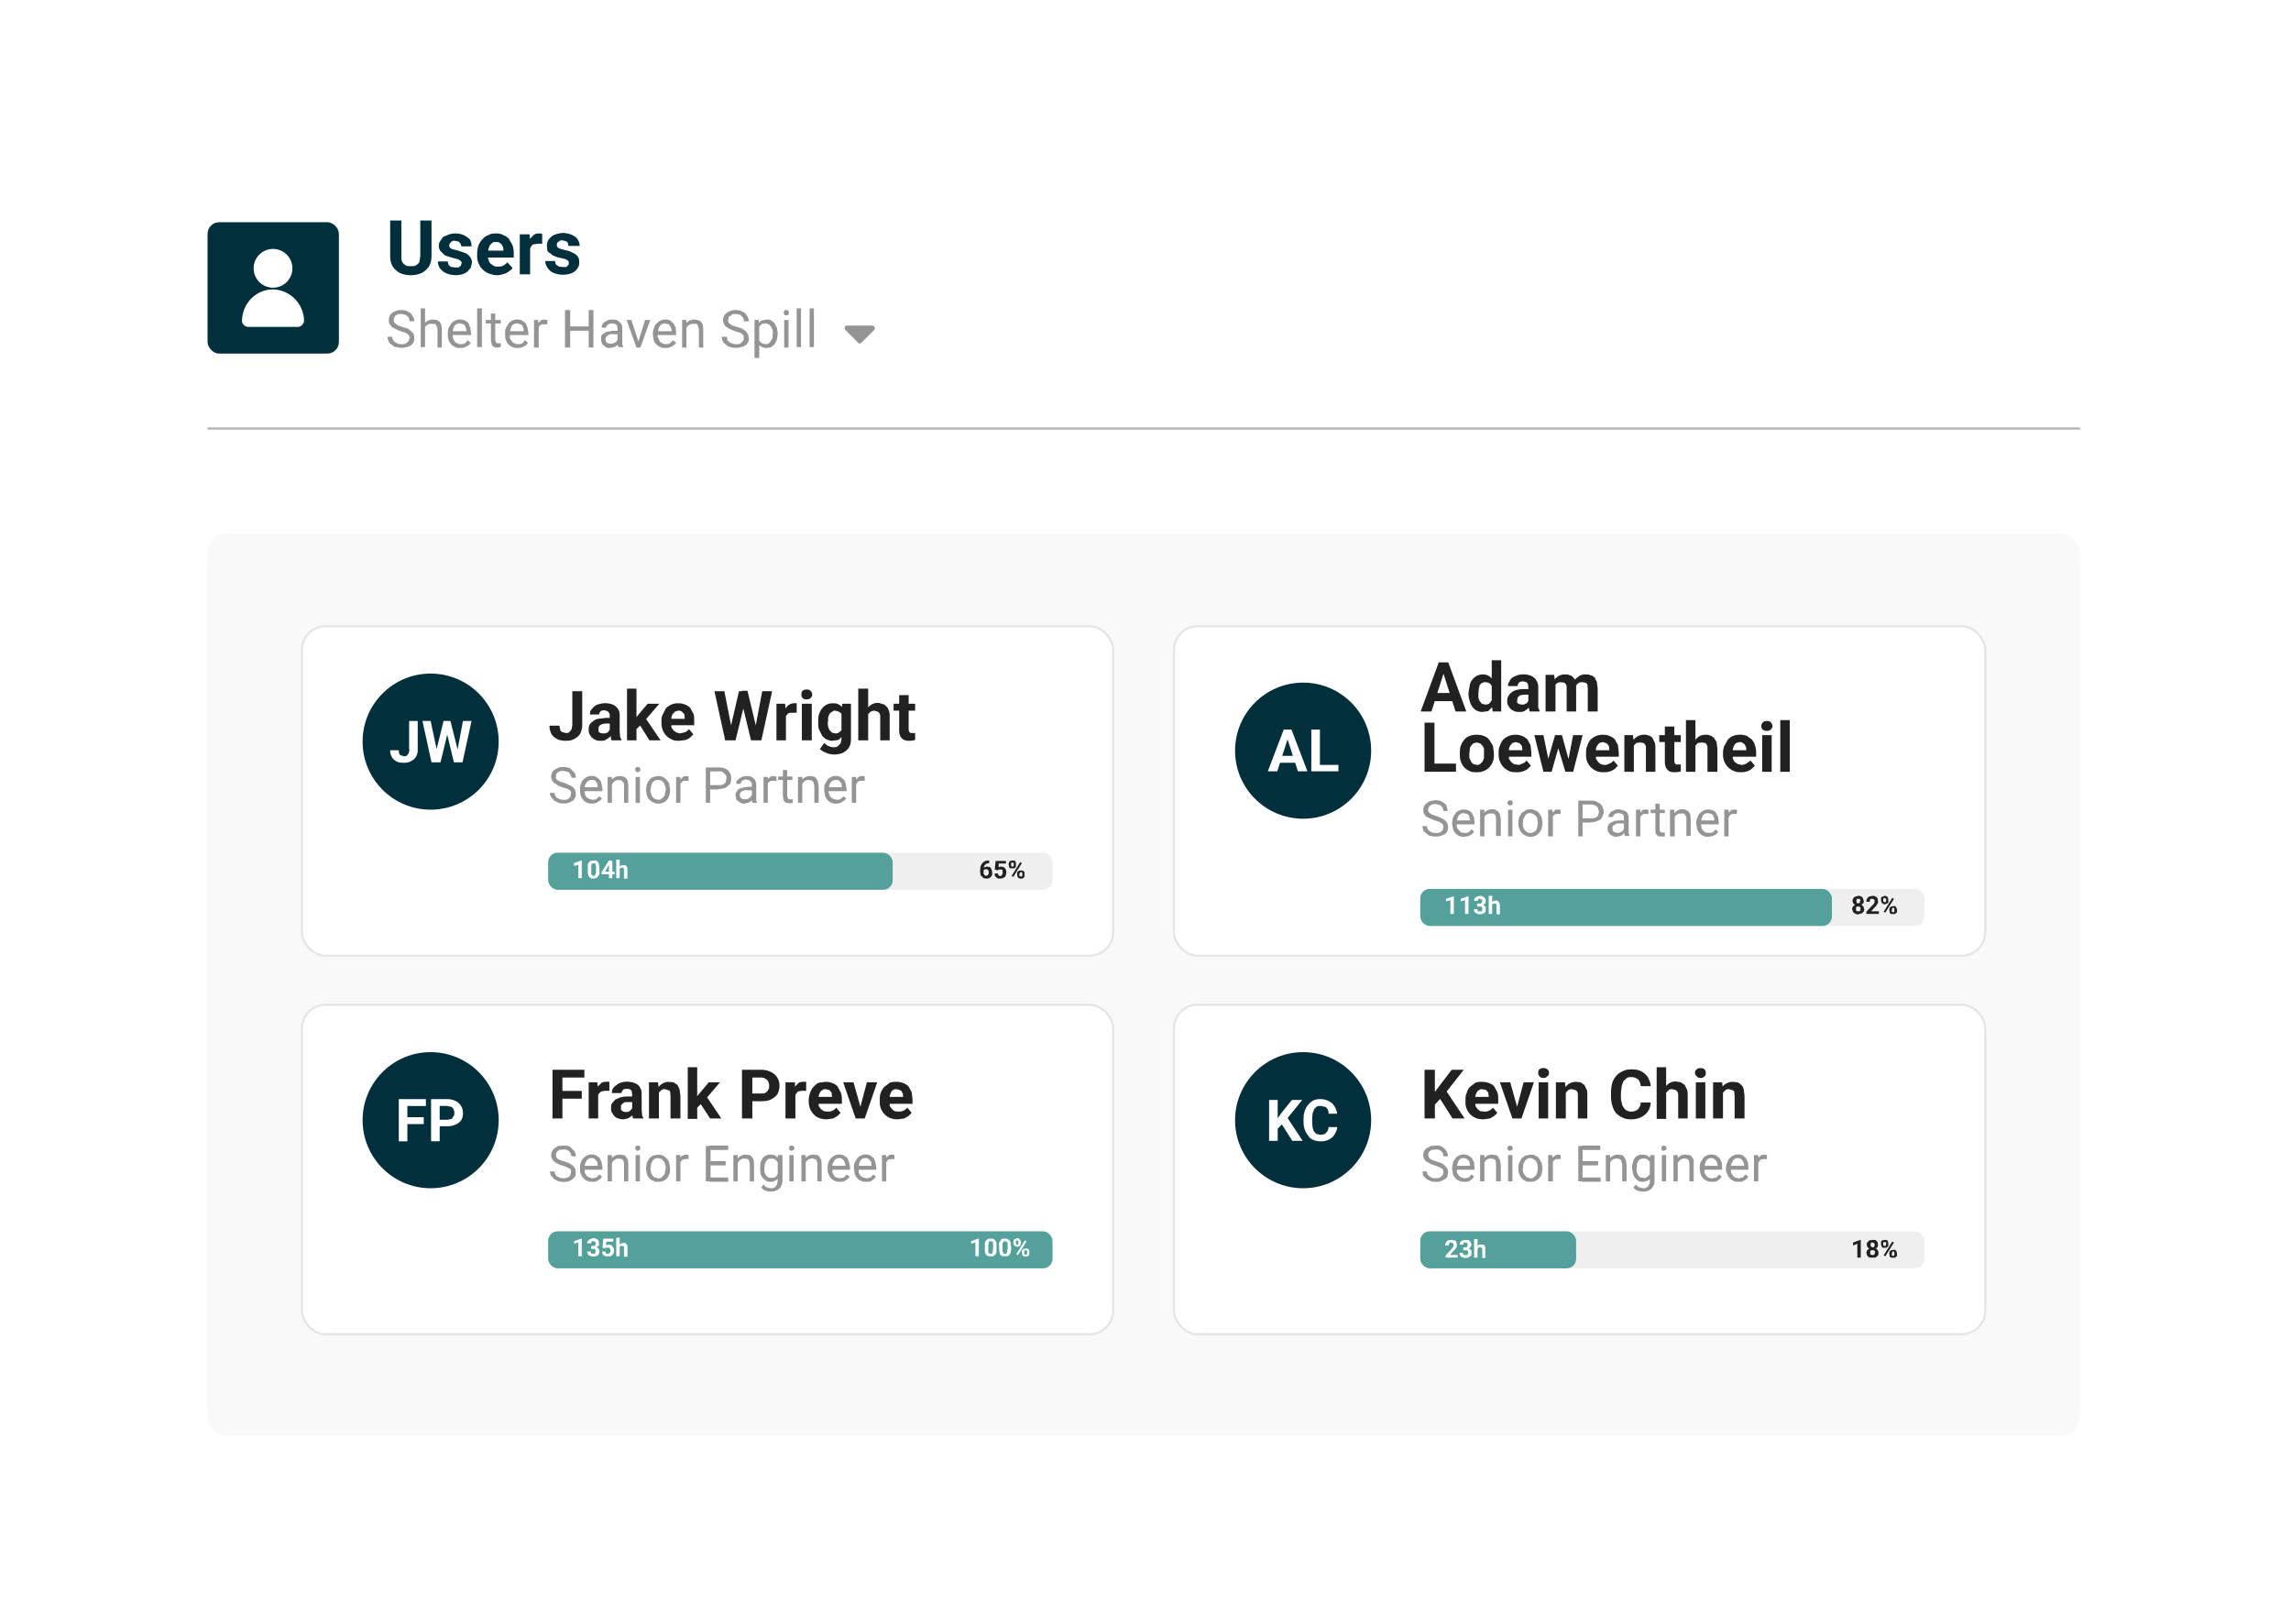 <svg fill="none" xmlns="http://www.w3.org/2000/svg" viewBox="0 0 532 377"><g filter="url(#a)"><rect x="24" y="24" width="483.2" height="328.9" rx="8.8" fill="#fff"/></g><rect x="24" y="24" width="483.2" height="328.9" rx="8.8" fill="#fff"/><g filter="url(#b)"><rect x="48.2" y="123.9" width="434.8" height="207.3" rx="4.4" fill="#F9F9F9"/></g><rect x="48.2" y="123.9" width="434.8" height="207.3" rx="4.4" fill="#F9F9F9"/><rect x="272.6" y="145.4" width="188.4" height="76.5" rx="5.5" fill="#fff" stroke="#E5E5E5" stroke-width=".5"/><rect x="329.8" y="206.4" width="117.1" height="8.6" rx="2.2" fill="#EFEFEF"/><rect x="329.8" y="206.4" width="95.6" height="8.6" rx="2.2" fill="#54A09B"/><path d="M337.6 208v4.2h-.8V209l-1 .3v-.6l1.8-.6Zm3.4 0v4.2h-.8V209l-1 .3v-.6l1.7-.6Zm2.1 1.8h.8l.2-.3.1-.3v-.3l-.2-.1-.4-.1h-.2l-.2.2-.1.3h-.8l.1-.6.5-.4.7-.2c.3 0 .5 0 .7.2.3 0 .4.2.5.4.2.1.2.4.2.6v.4l-.3.3-.4.3H343v-.4Zm0 .6v-.4h1.2l.4.3.3.3v1l-.3.4-.5.2a2 2 0 0 1-1.1 0l-.4-.2-.4-.4v-.5h.7l.1.3.2.2h.7l.2-.2v-.7l-.3-.2a1 1 0 0 0-.3 0h-.5Zm3.4-2.5v4.3h-.8V208h.8Zm-.1 2.7h-.3l.1-.6c0-.2.1-.3.3-.5l.3-.3.5-.1h.4l.3.3.2.3.1.6v2h-.8V210l-.2-.2h-.6l-.2.2-.1.3v.3Z" fill="#fff"/><path d="M432.9 211c0 .4 0 .6-.2.7-.1.2-.3.4-.5.4l-.7.2c-.3 0-.5 0-.7-.2-.2 0-.4-.2-.5-.4l-.2-.6a1 1 0 0 1 .4-.8l.4-.3h1.3l.5.5.2.6Zm-.8 0-.1-.3-.2-.2h-.6l-.2.2v.7l.2.2h.6l.2-.2v-.4Zm.7-1.8c0 .2 0 .4-.2.6l-.4.3-.7.2c-.3 0-.5 0-.7-.2-.2 0-.3-.2-.4-.3a1 1 0 0 1-.2-.6c0-.3 0-.5.2-.6 0-.2.2-.3.4-.4l.7-.2c.2 0 .5 0 .7.2.2 0 .3.2.4.4l.2.6Zm-.8 0v-.3l-.2-.2h-.6l-.1.2v.6l.1.2h.6l.1-.2v-.3Zm4.3 2.4v.6h-2.9v-.5l1.4-1.5.3-.3.2-.4v-.5l-.2-.2-.3-.1h-.4l-.2.3v.4h-.8a1.3 1.3 0 0 1 .6-1.2l.8-.2c.3 0 .5 0 .7.2.2 0 .4.2.5.4l.1.6v.4l-.2.4-.3.4-.4.4-.7.8h1.8Zm.5-2.5v-.6c.1-.2.2-.3.4-.3l.4-.2c.2 0 .4 0 .5.2.2 0 .3.1.3.3l.1.4v.6c-.1.2-.2.3-.4.3a1 1 0 0 1-.4.2 1 1 0 0 1-.5-.2.8.8 0 0 1-.3-.3l-.1-.4Zm.5-.2v.4l.2.1.2.1h.2v-.2l.1-.2v-.4l-.2-.1-.2-.1h-.1l-.2.2v.2Zm1.4 2.5v-.2l.1-.4.3-.3.5-.1h.5l.3.4.1.4v.7c-.2 0-.3.2-.4.3a1 1 0 0 1-.5 0 1 1 0 0 1-.5 0 .8.8 0 0 1-.3-.3v-.5Zm.6-.2v.4l.1.2h.4l.1-.2v-.6a.3.3 0 0 0-.3-.2h-.2v.2l-.1.2Zm.5-2.5-2 3.2-.4-.2 2-3.2.4.2Z" fill="#212121"/><circle cx="302.6" cy="174.3" r="15.8" fill="#012F3B"/><path d="m299.2 171-2.6 8.1h-2.2l3.7-9.7h1.3l-.2 1.6Zm2.2 8.1-2.6-8-.2-1.7h1.3l3.7 9.7h-2.2Zm0-3.6v1.6h-5.2v-1.6h5.1Zm9.4 2.1v1.5h-5v-1.5h5Zm-4.3-8.2v9.7h-2v-9.7h2Z" fill="#fff"/><path d="m335.4 155.8-3 9.4h-2.5l4.2-11.4h1.6l-.3 2Zm2.6 9.4-3-9.4-.3-2h1.6l4.2 11.4H338Zm-.1-4.3v1.9h-6v-1.9h6Zm8.5 2.4v-10h2.2v11.9h-2l-.2-1.9Zm-5.4-2.2v-.2l.3-1.8c.1-.5.3-1 .6-1.3a3 3 0 0 1 2.4-1.2 2.6 2.6 0 0 1 2.3 1.2l.6 1.3.4 1.7v.4a9 9 0 0 1-.4 1.6 4 4 0 0 1-.6 1.3l-1 1-1.3.2a3 3 0 0 1-1.4-.3 3 3 0 0 1-1-.9c-.3-.4-.5-.8-.6-1.3a5 5 0 0 1-.3-1.7Zm2.3-.2v1.2l.3.7.5.6.8.2c.4 0 .7-.1 1-.3l.5-.7.2-1v-1.1l-.1-.9-.3-.7-.6-.4-.7-.1c-.3 0-.5 0-.7.2-.3 0-.4.3-.6.5l-.2.8-.1 1Zm11.6 2.4v-3.8l-.1-.7a1 1 0 0 0-.4-.4l-.7-.2-.7.1a1 1 0 0 0-.4.4 1 1 0 0 0-.2.6h-2.2c0-.4 0-.7.3-1 .1-.4.4-.7.7-1l1.1-.5a4.9 4.9 0 0 1 3.2.1c.5.2 1 .6 1.2 1 .3.4.5 1 .5 1.6v4.8l.3.7v.2h-2.3l-.2-.9v-1Zm.3-3.3v1.3H354l-.8.1c-.2 0-.4.2-.5.3-.2.1-.3.3-.3.4l-.1.5v.6l.5.3.6.1c.3 0 .6 0 .8-.2.3 0 .5-.3.6-.5l.2-.5.6 1a3.8 3.8 0 0 1-.9 1.2l-.7.5c-.4.2-.7.2-1.1.2-.6 0-1 0-1.5-.3-.4-.2-.8-.5-1-.9a2 2 0 0 1-.4-1.3c0-.4 0-.8.3-1.2.1-.3.4-.6.7-.8.3-.3.7-.5 1.2-.6a7 7 0 0 1 1.7-.2h1.3Zm6-1.5v6.7h-2.3v-8.5h2l.2 1.8Zm-.4 2.2h-.6c0-.6 0-1.2.2-1.7l.6-1.2a2.9 2.9 0 0 1 2.5-1.2c.4 0 .7 0 1 .2.3 0 .6.2.8.5.3.2.4.5.6.9l.1 1.3v5.7h-2.2v-5.4c0-.4 0-.7-.2-.9a.9.9 0 0 0-.4-.4l-.7-.1-.7.1c-.3.1-.4.3-.6.5l-.3.8v.9Zm5-.3-.8.1.2-1.5.6-1.3 1-.8a3 3 0 0 1 1.5-.3c.4 0 .7 0 1 .2.4 0 .7.3 1 .5l.5 1 .2 1.5v5.4h-2.3v-5.4l-.1-.9a.8.8 0 0 0-.5-.4l-.7-.1a1.5 1.5 0 0 0-1.2.5 2 2 0 0 0-.3.7v.8Zm-27.7 17v1.8h-5.7v-1.9h5.7Zm-5-9.6v11.4h-2.3v-11.4h2.4Zm5.9 7.2v-.1c0-.6 0-1.2.2-1.7s.4-1 .8-1.4c.3-.4.7-.7 1.2-.9.5-.2 1-.3 1.7-.3s1.2.1 1.7.3c.5.2 1 .5 1.3 1l.8 1.3.2 1.7v.1c0 .7 0 1.2-.2 1.7a4 4 0 0 1-.8 1.4 3.8 3.8 0 0 1-3 1.2c-.6 0-1.2 0-1.7-.3a3.5 3.5 0 0 1-2-2.3c-.2-.5-.2-1-.2-1.7Zm2.2-.1v1.1l.4.8c.1.3.3.4.5.6l.8.2c.4 0 .6 0 .8-.2l.6-.6.3-.8v-2c0-.3-.2-.6-.3-.8l-.6-.6-.8-.2-.8.2-.5.6c-.2.2-.3.5-.3.8l-.1 1Zm11 4.4c-.7 0-1.3 0-1.8-.3a3.9 3.9 0 0 1-2.1-2.2c-.2-.5-.3-1-.3-1.6v-.3c0-.6 0-1.2.3-1.7.1-.5.4-1 .7-1.4a4 4 0 0 1 2.9-1.2 4 4 0 0 1 1.6.3c.5.2.9.5 1.2.8l.7 1.3.2 1.7v1H349v-1.5h4.5v-.2l-.1-.8-.5-.6-.9-.3-.8.2-.5.6a3 3 0 0 0-.3.8v2.3l.5.7.6.5 1 .2a2 2 0 0 0 1-.3c.4-.1.7-.4 1-.7l1 1.2-.7.7a3.9 3.9 0 0 1-2.5.8Zm7.1-2.3 1.8-6.3h1.4l-.5 2.5-1.7 6H359l.2-2.2Zm-.9-6.3 1.3 6.3v2.2h-1.3l-2.1-8.5h2.1Zm5.7 6.2 1.2-6.2h2.2l-2.2 8.5H364l.2-2.3Zm-1.4-6.2 1.7 6.2.3 2.3h-1.2l-1.8-6-.4-2.5h1.4Zm9.8 8.6c-.7 0-1.3 0-1.8-.3a3.9 3.9 0 0 1-2.4-3.8v-.3c0-.6 0-1.2.3-1.7.1-.5.4-1 .7-1.4a4 4 0 0 1 2.9-1.2 4 4 0 0 1 1.6.3c.5.2.9.5 1.2.8l.7 1.3.2 1.7v1h-6.7v-1.5h4.5v-.2l-.1-.8-.5-.6-.9-.3-.8.2-.5.6a3 3 0 0 0-.3.8v2.3l.5.7a1.9 1.9 0 0 0 1.5.7 2 2 0 0 0 1.1-.3c.4-.1.7-.4 1-.7l1 1.2-.7.7a3.9 3.9 0 0 1-2.5.8Zm6.9-6.8v6.7h-2.2v-8.5h2l.2 1.8Zm-.3 2.2h-.6c0-.7 0-1.2.2-1.7s.4-1 .7-1.3a3 3 0 0 1 2.4-1.1c.4 0 .7 0 1 .2.4 0 .7.3.9.5l.5 1c.2.4.2 1 .2 1.5v5.4h-2.2v-5.4c0-.4 0-.7-.2-.9a.9.9 0 0 0-.4-.4l-.8-.1-.8.1-.5.5c-.1.2-.3.5-.3.8l-.1.9Zm11.2-4v1.6h-5v-1.6h5Zm-3.7-2h2.2v8l.1.5.3.3h.5a3.8 3.8 0 0 0 .6 0v1.6a4 4 0 0 1-1.3.2c-.5 0-1 0-1.3-.2-.4-.2-.6-.5-.8-.8a3 3 0 0 1-.3-1.4v-8.2Zm7.1-1.5v12h-2.2v-12h2.2Zm-.3 7.5h-.6c0-.6 0-1.2.2-1.7s.4-.9.7-1.2a2.8 2.8 0 0 1 2.3-1.2c.4 0 .8 0 1.1.2.3 0 .6.3.9.5l.6 1 .2 1.5v5.4h-2.3v-5.4c0-.3 0-.6-.2-.9a.9.9 0 0 0-.4-.4l-.8-.1-.8.1-.5.5c-.2.2-.3.5-.3.8l-.1.9Zm11 4.6c-.7 0-1.3 0-1.8-.3a3.9 3.9 0 0 1-2.2-2.2c-.2-.5-.3-1-.3-1.6v-.3c0-.6.1-1.2.3-1.7l.8-1.4c.3-.4.7-.7 1.2-.9a4 4 0 0 1 1.7-.3 4 4 0 0 1 1.6.3l1.1.8c.3.4.6.8.7 1.3.2.5.3 1.1.3 1.7v1H401v-1.5h4.5v-.2c0-.3 0-.6-.2-.8a1 1 0 0 0-.5-.6c-.2-.2-.5-.3-.8-.3l-.8.2c-.2.2-.4.3-.5.6a3 3 0 0 0-.3.8l-.1 1v.3l.1 1 .4.7.7.5.9.2a2 2 0 0 0 1.1-.3l1-.7 1 1.2-.7.7a3.9 3.9 0 0 1-2.6.8Zm7-8.6v8.5h-2.2v-8.5h2.2Zm-2.4-2.1c0-.4.1-.6.4-.9.2-.2.5-.3.9-.3s.7.1.9.3c.2.3.4.5.4.9 0 .3-.2.6-.4.8-.2.2-.5.3-.9.3s-.7-.1-1-.3a1 1 0 0 1-.3-.8Zm6.6-1.4v12h-2.2v-12h2.2Z" fill="#212121"/><path d="m335.2 192-.1-.4a1 1 0 0 0-.3-.4l-.6-.4-1-.3-1-.4-1-.5a1.9 1.9 0 0 1-.7-1.5 2 2 0 0 1 .8-1.6c.3-.2.5-.4.9-.5l1.1-.2c.7 0 1.2.1 1.6.4.4.2.8.5 1 .9l.3 1.2h-1l-.2-.8-.6-.6-1-.2c-.4 0-.8 0-1 .2a1 1 0 0 0-.6.5l-.2.6.1.5.4.4.6.3.9.3 1.2.5.8.5.5.7.2.9-.2.9a2 2 0 0 1-.6.7l-1 .4a4.2 4.2 0 0 1-2.2 0c-.4 0-.7-.2-1-.5l-.8-.7-.2-1.1h1l.2.7.5.5.6.3a3.2 3.2 0 0 0 1.8 0l.6-.5.2-.7Zm4.8 2.3a2.6 2.6 0 0 1-2.6-1.8l-.2-1.2v-.2l.2-1.3.6-1a2.6 2.6 0 0 1 3-.6c.4.1.6.3.8.6l.5 1 .1 1.1v.5h-4.6v-.9h3.6l-.2-.8c0-.3-.2-.5-.5-.7l-.8-.2a1.4 1.4 0 0 0-1.2.6l-.3.7-.1 1v1l.5.7.5.5.8.1c.4 0 .7 0 1-.2l.6-.6.6.5a3 3 0 0 1-.5.6l-.7.4-1 .2Zm4.7-5v4.9h-1V188h1v1.3Zm-.3 1.6h-.4c0-.5 0-.8.2-1.2l.5-1a2.3 2.3 0 0 1 1.8-.8c.3 0 .6 0 .8.2l.6.3.4.7.2 1v4h-1.1v-4l-.1-.7a.9.9 0 0 0-.5-.5h-.6a1.6 1.6 0 0 0-1.3.5 2.3 2.3 0 0 0-.5 1.5Zm6.8-2.9v6.2h-1V188h1Zm-1.2-1.6.2-.4.5-.2c.2 0 .3 0 .4.2l.2.4c0 .2 0 .3-.2.4 0 .2-.2.2-.4.2s-.4 0-.5-.2a.6.6 0 0 1-.2-.4Zm2.6 4.8v-.2c0-.4 0-.8.2-1.2l.5-1 .9-.6c.3-.2.7-.3 1.2-.3.4 0 .8.1 1.1.3.4.1.7.3.9.6l.6 1 .2 1.2v.2l-.2 1.2a3 3 0 0 1-.6 1 2.6 2.6 0 0 1-2 .9c-.5 0-.8-.1-1.2-.3a2.6 2.6 0 0 1-1.4-1.6c-.2-.4-.2-.8-.2-1.2Zm1-.2v.2l.1.8.4.8.5.4c.2.2.5.2.8.2.3 0 .5 0 .7-.2.2 0 .4-.2.6-.4l.3-.8.1-.8v-.2l-.1-.8c0-.3-.2-.5-.3-.7l-.6-.5-.7-.2c-.3 0-.6 0-.8.2-.2 0-.4.3-.5.5l-.4.7v.8Zm7-2v5.2h-1.1V188h1v1Zm1.8-1v1h-1.1a1.3 1.3 0 0 0-.8.9l-.1.6-.3.1v-1l.4-.9.6-.6a1.6 1.6 0 0 1 1.3 0Zm7 3h-2.1v-1h2.2c.4 0 .7 0 1-.2.3 0 .5-.3.6-.5l.2-.8-.2-.8a.9.9 0 0 0-.6-.6 2 2 0 0 0-1-.3h-2v7.4h-1v-8.3h3c.6 0 1.1.1 1.5.4.5.2.8.5 1 .8.2.4.4.9.4 1.3 0 .6-.2 1-.4 1.4-.2.4-.5.6-1 .8-.4.2-1 .3-1.5.3Zm7.7 2.1V190l-.1-.7a1 1 0 0 0-.5-.4l-.7-.1-.7.1-.4.4-.2.4h-1l.1-.6.5-.6.8-.4a3 3 0 0 1 1-.2l1.2.3c.3.1.6.3.8.6.2.3.3.7.3 1.2v3.5l.2.6h-1.1l-.1-.4v-.6Zm.2-2.6v.7h-1.8l-.6.3a1 1 0 0 0-.5.8l.1.5c0 .2.2.3.4.4l.6.2a1.7 1.7 0 0 0 1.5-.7l.2-.6.5.5c0 .2-.1.3-.3.5a2.5 2.5 0 0 1-1.1 1l-1 .2a2 2 0 0 1-1-.3c-.3-.1-.5-.3-.7-.6-.2-.3-.3-.6-.3-1 0-.3 0-.6.2-.8.1-.3.3-.5.6-.6l.8-.4 1.2-.1h1.2Zm3.6-1.5v5.2h-1V188h1v1Zm1.9-1v1h-1.2l-.5.4-.3.5-.1.6-.3.1.1-1c0-.3.2-.6.4-.9l.5-.6a1.6 1.6 0 0 1 1.4 0Zm3.8 0v.8h-3.3v-.8h3.3Zm-2.2-1.4h1v6l.1.5.3.2h.3a1.7 1.7 0 0 0 .5 0v.9a2.6 2.6 0 0 1-.8 0h-.7c-.2-.2-.4-.3-.5-.6-.2-.2-.2-.5-.2-1v-6Zm4.5 2.8v4.8h-1.1V188h1v1.3Zm-.3 1.5h-.4c0-.5 0-.8.2-1.2 0-.4.2-.7.5-1a2.3 2.3 0 0 1 1.8-.8c.3 0 .5 0 .8.2l.6.3.4.7.1 1v4h-1v-4c0-.3 0-.5-.2-.7a.9.9 0 0 0-.4-.5h-.7a1.6 1.6 0 0 0-1.2.5 2.3 2.3 0 0 0-.5 1.5Zm8.1 3.4a2.6 2.6 0 0 1-2.6-1.8l-.2-1.2v-.2c0-.5.1-1 .3-1.3.1-.4.3-.8.6-1a2.6 2.6 0 0 1 3-.6c.3.1.5.3.7.6l.5 1 .1 1.1v.5h-4.5v-.9h3.5c0-.3 0-.6-.2-.8 0-.3-.2-.5-.4-.7l-.9-.2a1.4 1.4 0 0 0-1.2.6l-.3.7-.1 1v.2l.1.8c0 .3.2.5.4.7l.5.5.8.1c.4 0 .7 0 1-.2l.6-.6.6.5a3 3 0 0 1-.5.6l-.7.4-1 .2Zm4.7-5.3v5.2h-1V188h1v1Zm2-1-.1 1h-1.1a1.3 1.3 0 0 0-.8.9l-.2.6-.3.1c0-.3 0-.7.2-1l.3-.9.6-.6a1.6 1.6 0 0 1 1.3 0Z" fill="#949494"/><rect x="70.1" y="145.4" width="188.4" height="76.5" rx="5.5" fill="#fff" stroke="#E5E5E5" stroke-width=".5"/><rect x="127.3" y="198" width="117.1" height="8.6" rx="2.2" fill="#EFEFEF"/><rect x="127.3" y="198" width="80" height="8.6" rx="2.2" fill="#54A09B"/><path d="M135.1 199.8v4.1h-.8v-3.1l-1 .3v-.7l1.7-.6h.1Zm4.1 1.7v1.5l-.4.6-.4.3-.6.1h-.4a1.2 1.2 0 0 1-.7-.6l-.2-.5v-2.2c0-.2.2-.4.3-.5.1-.2.3-.3.5-.3l.5-.1h.5a1.1 1.1 0 0 1 .7.6l.1.5.1.6Zm-.8.8V201l-.1-.3-.1-.2h-.2a.6.6 0 0 0-.4 0l-.2.1-.1.3v2.1l.2.2.1.1a.6.6 0 0 0 .5 0l.1-.2.2-.3v-.5Zm4.3.1v.6h-3v-.5l1.7-2.7h.6l-.7 1.2-.8 1.4h2.2Zm-.5-2.6v4.1h-.8v-4h.8Zm1.7-.2v4.3h-.8v-4.3h.8Zm0 2.7h-.3v-.6l.3-.5.4-.3h.9l.3.2.2.4v2.5h-.8v-2.3l-.2-.2h-.6l-.2.2v.6Z" fill="#fff"/><path d="M229.7 199.8v.6l-.5.1a1.2 1.2 0 0 0-.7.7l-.1.6v1.1l.2.2c0 .1 0 .2.2.2a.6.6 0 0 0 .4 0c.1 0 .2 0 .2-.2l.2-.2v-.6l-.2-.3a.5.5 0 0 0-.4-.2l-.4.1a.6.6 0 0 0-.3.5l-.2-.1a1.2 1.2 0 0 1 .3-.8l.4-.2.4-.1.5.1c.2 0 .3.2.4.3l.2.4.1.6v.5a1.3 1.3 0 0 1-1.4.9l-.6-.1-.4-.4a.5.5 0 0 1-.3-.5 2 2 0 0 1-.1-.6v-.3l.1-1 .4-.7.7-.5.9-.1Zm2 2.3-.7-.2.2-2h2.4v.6h-1.7v.9a1.4 1.4 0 0 1 .5-.2l.6.1.4.3.2.4a1.8 1.8 0 0 1 0 1.1l-.2.5-.5.3-.6.1h-.5l-.5-.3-.3-.4v-.5h.7l.1.3a.5.5 0 0 0 .5.3l.3-.1.1-.2.1-.2a1.4 1.4 0 0 0 0-.6v-.3l-.3-.1h-.6l-.2.2Zm2.5-1.3v-.2l.1-.4.3-.3.5-.1h.5l.3.4v1.1l-.3.3a1 1 0 0 1-.5 0 1 1 0 0 1-.5 0 .8.8 0 0 1-.3-.3v-.5Zm.6-.2v.4l.1.2h.4l.1-.2v-.6l-.1-.1h-.4l-.1.1v.2Zm1.4 2.6v-.7l.4-.3.5-.1.5.1.3.3v1.1l-.3.3a1 1 0 0 1-.5.1 1 1 0 0 1-.5-.1.8.8 0 0 1-.3-.3l-.1-.4Zm.5-.3v.4l.2.2h.4l.1-.2v-.6a.3.3 0 0 0-.3-.2l-.2.1-.1.1v.2Zm.6-2.5-2 3.2-.4-.2 2-3.2.4.2Z" fill="#212121"/><circle cx="100" cy="172.2" r="15.8" fill="#012F3B"/><path d="M95 174v-6.6h2v6.6a3 3 0 0 1-.4 1.7c-.3.5-.7.8-1.1 1a3 3 0 0 1-1.7.4c-.6 0-1.2 0-1.7-.3-.4-.2-.8-.5-1.1-1a3 3 0 0 1-.4-1.6h2l.1.8c.1.2.3.4.5.4l.6.2c.3 0 .5 0 .7-.2l.4-.5.2-.9Zm6 1.5 2-8.1h1l.3 1.3-2 8.3H101v-1.5Zm-1-8.1 1.7 8-.2 1.6h-1.3l-2.1-9.6h2Zm6 8 1.5-8h2l-2.1 9.6H106l-.1-1.6Zm-1.4-8 2 8v1.6h-1.2l-2-8.3.2-1.3h1Z" fill="#fff"/><path d="M132.9 168.4v-7.9h2.3v7.9c0 .7-.2 1.4-.5 2-.3.5-.8.9-1.4 1.2-.5.3-1.2.4-1.9.4s-1.4-.1-2-.4a3 3 0 0 1-1.3-1.1 4 4 0 0 1-.5-2h2.3l.2 1c.1.3.3.4.5.5l.8.2c.3 0 .6 0 .8-.2l.5-.6.2-1Zm8.7 1.6v-3.8c0-.3 0-.5-.2-.7a1 1 0 0 0-.4-.4l-.7-.2-.6.1a1 1 0 0 0-.4.4 1 1 0 0 0-.2.5H137c0-.3 0-.6.2-1l.7-.8c.4-.3.7-.5 1.2-.6a4.9 4.9 0 0 1 3.2.1c.5.2.9.6 1.2 1 .3.4.4 1 .4 1.6v3.6l.1 1.2c0 .3.2.5.3.7v.2H142l-.2-.9-.1-1Zm.3-3.3v1.3h-1.3l-.7.1-.6.3-.3.4v1.1l.4.3.6.1c.4 0 .7 0 1-.2.2 0 .3-.3.5-.5l.2-.5.6 1a3.9 3.9 0 0 1-.9 1.2l-.8.5c-.3.2-.6.2-1 .2-.6 0-1 0-1.5-.3-.4-.2-.8-.5-1-.9a2 2 0 0 1-.4-1.3c0-.4 0-.8.2-1.2.2-.3.4-.6.8-.8.3-.3.7-.5 1.2-.6l1.7-.2h1.3Zm5.9-6.8v12h-2.2v-12h2.2Zm5.3 3.5-3.6 4.2-2 2-.8-1.6 1.5-2 2.2-2.6h2.7Zm-2.3 8.5-2.5-4 1.5-1.3 3.6 5.3h-2.6Zm7 .1c-.7 0-1.2 0-1.8-.3a3.9 3.9 0 0 1-2.1-2.2c-.2-.5-.3-1-.3-1.6v-.3c0-.6 0-1.2.3-1.7l.7-1.4a3.8 3.8 0 0 1 2.9-1.2 4 4 0 0 1 1.6.3c.5.2.9.5 1.2.8l.7 1.3c.2.5.2 1 .2 1.7v1h-6.6v-1.5h4.4v-.2l-.1-.9-.5-.5c-.2-.2-.5-.3-.9-.3l-.7.2-.6.6a3 3 0 0 0-.3.8v2.3l.5.7.7.5.8.2 1.2-.3c.3-.1.6-.4.9-.7l1 1.2-.7.7c-.3.3-.6.4-1 .6l-1.5.2Zm11.6-2 2.2-9.5h1.3l.3 1.6-2.4 9.8h-1.4V170Zm-1.2-9.5 1.9 9.6-.2 1.8h-1.5l-2.5-11.4h2.3Zm7 9.5 1.8-9.5h2.3l-2.5 11.4h-1.5l-.2-1.9Zm-1.6-9.5 2.3 9.6-.1 1.8h-1.4L172 162l.3-1.6h1.3Zm8.9 4.8v6.6h-2.2v-8.5h2l.2 1.9Zm2.5-2v2.2a6.1 6.1 0 0 0-.8 0h-.8c-.3.1-.5.2-.6.4l-.4.5v.8l-.5-.1.1-1.5.5-1.2c.2-.4.5-.6.8-.8a2 2 0 0 1 1-.3 2.5 2.5 0 0 1 .7 0Zm3.5.1v8.5h-2.3v-8.5h2.3Zm-2.4-2.1c0-.4 0-.6.3-.9.2-.2.5-.3 1-.3.3 0 .6.1.8.3.3.3.4.5.4.9 0 .3-.1.5-.4.8-.2.2-.5.3-.9.3s-.7-.1-.9-.3a1 1 0 0 1-.3-.8Zm9.5 2.1h2v8.2c0 .7-.1 1.4-.5 2-.3.5-.8.9-1.4 1.2a5 5 0 0 1-4.3-.2 3 3 0 0 1-1-.7l1-1.4c.3.3.6.6 1 .7.3.2.7.3 1.1.3.4 0 .8 0 1-.2l.7-.7.2-1v-6.2l.2-2Zm-5.6 4.4v-.2c0-.7 0-1.2.2-1.8.2-.5.4-1 .7-1.3a3 3 0 0 1 2.5-1.2c.5 0 1 0 1.4.3.4.2.7.5 1 .9l.5 1.3.3 1.7v.4c0 .6-.2 1.1-.3 1.6a5 5 0 0 1-.7 1.3c-.2.4-.5.7-.9 1l-1.3.2a3 3 0 0 1-2.5-1.2l-.7-1.4c-.2-.5-.2-1-.2-1.6Zm2.2-.2v.2l.1 1 .3.7.6.6.7.2c.4 0 .8-.1 1-.3.3-.2.5-.4.6-.7l.2-1v-2l-.4-.7-.6-.4-.8-.2a1 1 0 0 0-.7.3c-.2 0-.4.3-.6.5l-.3.8v1Zm9.4-7.7v12h-2.3v-12h2.3Zm-.3 7.5h-.6c0-.6 0-1.2.2-1.7.1-.5.4-.9.6-1.3a2.8 2.8 0 0 1 2.3-1.2c.5 0 .8.2 1.2.3.3 0 .6.3.8.5.3.3.5.6.6 1 .2.4.2 1 .2 1.5v5.4h-2.2v-5.4c0-.3 0-.6-.2-.9a.9.9 0 0 0-.5-.4l-.7-.2-.8.2-.5.5c-.2.2-.3.5-.3.8l-.1.9Zm11.2-4v1.6h-5v-1.6h5Zm-3.7-2h2.2v8l.1.5.3.3h.5a3.8 3.8 0 0 0 .6 0v1.6a4.2 4.2 0 0 1-2.6 0c-.4-.2-.6-.5-.8-.8a3 3 0 0 1-.3-1.4v-8.2Z" fill="#212121"/><path d="M132.6 184.4v-.6a1 1 0 0 0-.4-.4l-.6-.3-1-.3-1-.4-.9-.6a1.9 1.9 0 0 1-.7-1.5 2 2 0 0 1 .8-1.6l.8-.4c.4-.2.8-.2 1.2-.2.6 0 1.1.1 1.6.3l1 1c.2.3.3.7.3 1.2h-1c0-.3-.2-.6-.3-.8a.9.9 0 0 0-.6-.6l-1-.2c-.4 0-.7 0-1 .2-.2 0-.4.2-.5.4-.2.2-.2.5-.2.7v.5l.4.4.6.3 1 .3 1.1.5c.4.1.6.3.9.5l.5.7.1.8c0 .4 0 .7-.2 1a2 2 0 0 1-.6.7l-.9.4a4.2 4.2 0 0 1-2.3 0l-1-.5-.7-.8c-.2-.3-.3-.6-.3-1h1.1c0 .2 0 .5.2.7 0 .2.2.3.4.5l.7.3a3.2 3.2 0 0 0 1.7 0l.6-.5.2-.7Zm4.9 2.2a2.6 2.6 0 0 1-2.6-1.8c-.2-.4-.2-.8-.2-1.2v-.2c0-.5 0-1 .2-1.4.1-.4.3-.7.6-1a2.6 2.6 0 0 1 3-.6l.8.7c.2.2.3.6.4 1l.2 1.1v.5h-4.6v-.9h3.5l-.1-.9-.5-.6c-.2-.2-.5-.2-.8-.2a1.4 1.4 0 0 0-1.2.6l-.4.7v2l.4.7.6.4.7.2c.4 0 .7 0 1-.2l.7-.6.6.5a3 3 0 0 1-.5.5l-.8.5a3 3 0 0 1-1 .2Zm4.6-5v4.8h-1v-6h1v1.2Zm-.2 1.5h-.4l.1-1.1.5-1a2.3 2.3 0 0 1 1.8-.8l.9.1.6.4.4.7.1 1v4h-1v-4c0-.3 0-.6-.2-.8l-.4-.4-.7-.1a1.6 1.6 0 0 0-1.2.6 2.3 2.3 0 0 0-.5 1.4Zm6.7-2.8v6.1h-1v-6h1Zm-1.1-1.6c0-.2 0-.3.2-.4 0-.2.2-.2.4-.2s.4 0 .5.2l.1.4-.1.4-.5.2c-.2 0-.3 0-.4-.2a.6.6 0 0 1-.2-.4Zm2.5 4.7.2-1.3c.2-.4.3-.7.6-1 .2-.3.5-.5.9-.7l1.1-.2a2.4 2.4 0 0 1 2 .9c.3.3.5.6.6 1l.2 1.2v.1c0 .5 0 .9-.2 1.3a3 3 0 0 1-.5 1 2.6 2.6 0 0 1-2 .9c-.5 0-.9-.1-1.2-.3a2.6 2.6 0 0 1-1.5-1.6l-.2-1.3Zm1 0 .2 1 .3.6c.2.2.3.4.6.5l.7.2c.3 0 .6 0 .8-.2l.5-.5c.2-.2.3-.4.3-.7l.2-.9c0-.4 0-.7-.2-1l-.3-.7-.5-.5-.8-.1a1.5 1.5 0 0 0-1.3.6l-.3.8-.1.8Zm7-2.1v5.1h-1v-6h1v.9Zm1.9-1v1h-1.2l-.4.3-.4.5v.6l-.4.2.1-1c0-.4.2-.6.4-.9l.6-.6a1.7 1.7 0 0 1 1.3-.1Zm7 3h-2.2v-1h2.2c.4 0 .8 0 1-.2.3-.1.5-.3.6-.5l.2-.9c0-.3 0-.5-.2-.8l-.6-.6a2 2 0 0 0-1-.2h-2v7.3h-1v-8.2h3c.6 0 1.2.1 1.6.3.4.2.7.5 1 1 .2.3.3.7.3 1.2s-.1 1-.3 1.4l-1 .8c-.4.2-1 .3-1.6.3Zm7.7 2v-3c0-.3 0-.5-.2-.7a1 1 0 0 0-.4-.4l-.7-.2c-.3 0-.5 0-.7.2-.2 0-.4.2-.5.3l-.1.5h-1v-.6l.6-.6.7-.4a3 3 0 0 1 1-.2c.5 0 .9 0 1.2.2.4.2.6.4.8.7.2.3.3.7.3 1.2v3.5l.2.5v.1h-1l-.2-.4v-.6Zm.1-2.6v.8h-1a4 4 0 0 0-.8 0l-.6.2a1 1 0 0 0-.5.8c0 .3 0 .5.2.6 0 .2.2.3.3.4l.7.1a1.7 1.7 0 0 0 1.4-.7l.3-.5.4.5c0 .1 0 .3-.2.5a2.5 2.5 0 0 1-1.2 1l-.9.2c-.4 0-.7-.1-1-.3l-.8-.6-.2-1c0-.3 0-.6.2-.8l.5-.7.9-.3 1.1-.2h1.2Zm3.6-1.4v5.1h-1v-6h1v.9Zm2-1v1H179l-.5.3-.3.5-.2.6-.2.2v-1l.4-.9.6-.6a1.7 1.7 0 0 1 1.3-.1Zm3.7 0v.8h-3.3v-.8h3.3Zm-2.2-1.5h1v6.1l.2.5.2.2h.4a1.7 1.7 0 0 0 .5 0v.8l-.4.1h-.5l-.7-.1-.5-.5-.2-1v-6Zm4.5 2.8v4.8h-1v-6h1v1.2Zm-.2 1.5h-.5c0-.4 0-.8.2-1.1l.5-1a2.3 2.3 0 0 1 1.8-.8l.8.1c.3.1.5.2.6.4l.4.7.2 1v4h-1v-4l-.2-.8-.4-.4-.7-.1a1.6 1.6 0 0 0-1.3.6 2.3 2.3 0 0 0-.4 1.4Zm8.1 3.5a2.6 2.6 0 0 1-2.6-1.8l-.2-1.2v-.2c0-.5 0-1 .2-1.4l.6-1a2.6 2.6 0 0 1 3-.6l.8.7c.2.2.3.6.4 1l.2 1.1v.5H192v-.9h3.5l-.1-.9-.5-.6c-.2-.2-.5-.2-.8-.2a1.4 1.4 0 0 0-1.2.6 1 1 0 0 0-.3.7l-.2 1v.2c0 .3 0 .6.2.8 0 .3.2.5.3.7l.6.4.8.2c.3 0 .6 0 .9-.2l.7-.6.6.5a3 3 0 0 1-.5.5l-.8.5a3 3 0 0 1-1 .2Zm4.6-5.3v5.1h-1v-6h1v.9Zm2-1v1h-1.2l-.5.3c0 .2-.2.3-.3.5l-.1.6-.3.2.1-1c0-.4.2-.6.3-.9l.6-.6a1.7 1.7 0 0 1 1.4-.1Z" fill="#949494"/><rect x="70.1" y="233.3" width="188.4" height="76.5" rx="5.5" fill="#fff" stroke="#E5E5E5" stroke-width=".5"/><rect x="127.3" y="285.9" width="117.1" height="8.6" rx="2.2" fill="#EFEFEF"/><rect x="127.3" y="285.9" width="117.1" height="8.6" rx="2.2" fill="#54A09B"/><path d="M135.1 287.6v4.1h-.8v-3.2l-1 .3v-.6l1.7-.6h.1Zm2.2 1.7h.8l.2-.3v-.6l-.2-.1-.3-.1h-.3l-.2.2v.3h-1c0-.3.2-.5.3-.6 0-.2.3-.3.5-.4l.6-.2c.3 0 .6 0 .8.2.2 0 .3.2.5.4l.1.6v.4l-.3.3-.4.3h-1.1v-.4Zm0 .6v-.4h1.1l.5.3.2.3.1.5-.1.5-.3.4-.5.2a2 2 0 0 1-1 0l-.5-.2c-.2-.1-.3-.2-.3-.4l-.2-.5h.9v.3l.3.2h.6l.2-.2v-.7l-.2-.2a1 1 0 0 0-.4 0h-.4Zm3.2 0-.6-.2.2-2.1h2.3v.7h-1.6l-.1.9a1.3 1.3 0 0 1 .6-.2l.5.1c.2 0 .3.2.4.3l.3.4a1.8 1.8 0 0 1 0 1.1c0 .2-.2.3-.3.5l-.4.3h-1.1l-.5-.2-.3-.4-.1-.5h.8v.3l.3.2h.5l.2-.2.1-.2a1.3 1.3 0 0 0 0-.6l-.1-.3-.2-.1h-.7l-.2.1Zm3.4-2.5v4.3h-.8v-4.3h.8Zm0 2.7h-.3v-.6l.3-.5.4-.3.4-.1h.5l.3.3.2.3v2.6h-.8v-2.3l-.2-.2h-.6l-.2.2v.6Zm83.4-2.5v4.1h-.8v-3.2l-1 .3v-.6l1.7-.6h.1Zm4.1 1.7v1.5l-.3.6-.5.3h-1a1.1 1.1 0 0 1-.7-.5l-.2-.5v-2.2l.3-.5.5-.4h1l.4.2.3.3.2.5v.7Zm-.8.8v-1.6l-.2-.2h-.1l-.3-.1h-.2l-.2.2v.3l-.1.5v1.6l.2.2.2.1a.6.6 0 0 0 .4 0l.2-.2v-.3l.1-.5Zm4.2-.8v.7l-.1.8-.3.6-.5.3h-1a1.1 1.1 0 0 1-.7-.5l-.1-.5-.1-.7v-1.5l.4-.5c0-.2.2-.3.4-.4h1l.4.2.3.3.2.5v.7Zm-.8.8v-1.3l-.1-.3-.2-.2h-.1l-.2-.1h-.3l-.1.2-.2.3v1.8l.1.3.1.2.2.1a.6.6 0 0 0 .4 0l.2-.2.1-.3v-.5Zm1.3-1.5v-.2l.1-.4c0-.2.2-.3.3-.3l.5-.2c.2 0 .4 0 .5.2l.3.3.1.4v.2l-.1.4c0 .2-.2.3-.3.3a1 1 0 0 1-.5.2 1 1 0 0 1-.5-.2.8.8 0 0 1-.3-.3v-.4Zm.6-.2v.4l.1.1.2.1h.2l.1-.2v-.6l-.1-.1-.2-.1h-.2l-.1.2v.2Zm1.4 2.5v-.6l.4-.3.5-.1h.5l.3.4v1.1l-.3.3a1 1 0 0 1-.5 0 1 1 0 0 1-.5 0 .8.8 0 0 1-.3-.3l-.1-.5Zm.5-.2v.4l.2.2h.4l.1-.2v-.6a.3.3 0 0 0-.3-.2h-.2l-.1.2v.2Zm.6-2.5-2 3.2-.4-.2 2-3.2.4.2Z" fill="#fff"/><circle cx="100" cy="260.1" r="15.8" fill="#012F3B"/><path d="M94.6 255.2v9.8h-2v-9.8h2Zm3.8 4.2v1.6H94v-1.6h4.4Zm.5-4.2v1.6H94v-1.6h5Zm5 6.3h-2.5V260h2.5l1-.2.4-.6c.2-.2.2-.5.2-.7 0-.3 0-.6-.2-.9 0-.2-.2-.4-.5-.6l-1-.2h-1.7v8.2h-2v-9.8h3.8c.7 0 1.4.2 2 .5a3 3 0 0 1 1.6 2.7 3 3 0 0 1-.4 1.7c-.3.4-.7.8-1.3 1a4 4 0 0 1-2 .4Z" fill="#fff"/><path d="M130.6 248.4v11.3h-2.3v-11.3h2.3Zm4.5 4.9v1.8H130v-1.8h5.1Zm.6-4.9v1.8H130v-1.8h5.7Zm3.2 4.8v6.5h-2.2v-8.4h2l.2 1.9Zm2.6-2v2.1a5 5 0 0 0-1.7.1c-.2 0-.4.2-.6.4-.1.1-.3.3-.3.5l-.2.8-.4-.2c0-.5 0-1 .2-1.5 0-.4.2-.8.4-1.2l.8-.8a2 2 0 0 1 1-.2 2.5 2.5 0 0 1 .8 0Zm5.3 6.6v-3.7l-.1-.7a1 1 0 0 0-.5-.5l-.7-.1-.6.1a1 1 0 0 0-.4.4 1 1 0 0 0-.2.5h-2.2c0-.3 0-.7.2-1 .2-.3.4-.6.8-.8.3-.3.7-.5 1-.6a4.9 4.9 0 0 1 3.3.1c.5.2 1 .5 1.2 1 .3.4.4 1 .4 1.6v3.6l.1 1.1c0 .3.2.6.3.8v.1H147l-.2-.8-.1-1Zm.3-3.2v1.3h-2l-.6.4-.3.4v1l.5.4.5.1c.4 0 .7 0 1-.2l.5-.5.2-.5.6 1a3.9 3.9 0 0 1-.9 1.2l-.8.5-1 .2c-.6 0-1-.1-1.5-.3a2 2 0 0 1-1-1c-.3-.3-.4-.7-.4-1.2s0-.9.2-1.2l.8-.9 1.2-.5a7 7 0 0 1 1.7-.2h1.3Zm5.9-1.5v6.6h-2.3v-8.4h2.1l.2 1.8Zm-.4 2.1h-.6c0-.6.1-1.1.3-1.6.1-.5.4-1 .7-1.3a3 3 0 0 1 2.3-1.1l1.1.1.9.6.5 1 .2 1.5v5.3h-2.3v-5.3l-.1-1a.9.9 0 0 0-.5-.3l-.7-.2c-.3 0-.6 0-.8.2l-.5.5a1 1 0 0 0-.3.7l-.2 1Zm9.3-7.4v12h-2.2v-12h2.2Zm5.3 3.5-3.6 4.2-2 2-.8-1.6 1.6-2 2.2-2.6h2.6Zm-2.3 8.4-2.5-3.8 1.6-1.4 3.5 5.2H165Zm11.8-4h-2.9v-1.8h3c.4 0 .7 0 1-.2.3-.2.5-.4.6-.7.2-.2.2-.5.2-.9 0-.3 0-.6-.2-.9-.1-.3-.3-.5-.6-.7a2 2 0 0 0-1-.3h-2.1v9.5h-2.4v-11.3h4.4a5 5 0 0 1 2.3.5 3.4 3.4 0 0 1 2 3.2c0 .8-.2 1.4-.5 2-.4.5-.9.9-1.5 1.2-.6.3-1.4.4-2.3.4Zm8-2.5v6.5h-2.3v-8.4h2.2v1.9Zm2.5-2v2.1a5 5 0 0 0-1.7.1c-.2 0-.4.2-.5.4l-.4.5v.8l-.5-.2.1-1.5.5-1.2.8-.8a2 2 0 0 1 1-.2 2.5 2.5 0 0 1 .7 0Zm4.8 8.7c-.7 0-1.2-.1-1.8-.3a3.9 3.9 0 0 1-2.1-2.2c-.2-.5-.3-1-.3-1.6v-.3c0-.6.1-1.2.3-1.7.2-.6.4-1 .8-1.4a4 4 0 0 1 1.2-1l1.6-.2a4 4 0 0 1 1.6.3c.5.2.9.4 1.2.8l.7 1.3c.2.5.3 1 .3 1.7v1h-6.7v-1.6h4.4v-.1l-.1-.9-.5-.6-.9-.2c-.3 0-.5 0-.7.2-.3.1-.4.3-.6.6a3 3 0 0 0-.3.8v2.3l.5.7.7.5.8.1c.4 0 .8 0 1.2-.2.3-.1.6-.4.9-.7l1 1.2-.7.7-1 .6-1.5.2Zm7.5-1.8 1.8-6.8h2.4l-2.9 8.4h-1.4v-1.6Zm-1.3-6.8 1.9 6.8v1.6h-1.4l-2.9-8.4h2.4Zm10.3 8.6c-.7 0-1.3-.1-1.8-.3a3.9 3.9 0 0 1-2.4-3.8v-.3c0-.6 0-1.2.2-1.7.2-.6.5-1 .8-1.4l1.3-1a4 4 0 0 1 1.6-.2 4 4 0 0 1 1.6.3c.5.2.8.4 1.2.8l.7 1.3.2 1.7v1h-6.7v-1.6h4.5v-.1c0-.4 0-.6-.2-.9 0-.2-.2-.4-.5-.6l-.8-.2c-.3 0-.6 0-.8.2a1 1 0 0 0-.5.6 3 3 0 0 0-.3.8v2.3l.5.7.6.5.9.1c.4 0 .8 0 1.1-.2.4-.1.7-.4 1-.7l1 1.2-.7.7-1 .6-1.5.2Z" fill="#212121"/><path d="M132.6 272.2v-.5a1 1 0 0 0-.4-.4l-.6-.3-1-.4c-.3 0-.7-.2-1-.4a2 2 0 0 1-.9-.5 1.9 1.9 0 0 1-.7-1.5 2 2 0 0 1 .8-1.6l.8-.5 1.2-.1c.6 0 1.1 0 1.6.3l1 1c.2.3.3.7.3 1.2h-1c0-.4-.2-.6-.3-.9a1 1 0 0 0-.6-.5c-.3-.2-.6-.2-1-.2l-1 .1-.5.5a1.3 1.3 0 0 0-.1 1.2l.3.4.6.3 1 .3 1.1.4.9.6.5.7.1.8c0 .4 0 .7-.2 1a2 2 0 0 1-.6.6 2 2 0 0 1-.9.5 4.2 4.2 0 0 1-3.3-.5l-.7-.8a2 2 0 0 1-.3-1h1.1c0 .2 0 .5.2.7 0 .2.2.3.4.5l.7.3a3.2 3.2 0 0 0 1.7-.1c.3-.1.5-.3.6-.5l.2-.7Zm4.9 2.2a2.6 2.6 0 0 1-2.6-1.8c-.2-.3-.2-.7-.2-1.1v-.3c0-.5 0-.9.2-1.3.1-.4.3-.7.6-1a2.6 2.6 0 0 1 3-.6l.8.6.4 1 .2 1.2v.5h-4.6v-.9h3.5l-.1-.9-.5-.6c-.2-.2-.5-.3-.8-.3a1.4 1.4 0 0 0-1.2.6l-.4.8v2l.4.7.6.4.7.2 1-.2.7-.7.6.5a3 3 0 0 1-.5.6l-.8.5a3 3 0 0 1-1 .1Zm4.6-4.9v4.8h-1v-6.1h1v1.3Zm-.2 1.5h-.4l.1-1.1.5-1a2.3 2.3 0 0 1 1.8-.8l.9.1c.2 0 .4.2.6.4l.4.7.1 1v4h-1v-4c0-.3 0-.6-.2-.8 0-.2-.2-.3-.4-.4l-.7-.1a1.6 1.6 0 0 0-1.2.6 2.3 2.3 0 0 0-.5 1.4Zm6.7-2.8v6.1h-1v-6.1h1Zm-1.1-1.6c0-.2 0-.3.2-.5l.4-.1.5.1.1.5-.1.4-.5.2c-.2 0-.3 0-.4-.2a.6.6 0 0 1-.2-.4Zm2.5 4.7v-.1l.2-1.2c.2-.4.3-.7.6-1 .2-.3.5-.5.9-.7l1.1-.2a2.5 2.5 0 0 1 2 .9c.3.3.5.6.6 1l.2 1.2v.1c0 .5 0 .9-.2 1.3a3 3 0 0 1-.5 1 2.6 2.6 0 0 1-2 .8c-.5 0-.9 0-1.2-.2a2.6 2.6 0 0 1-1.5-1.6l-.2-1.3Zm1-.1v.1l.2.9c0 .3.2.5.3.7.2.2.3.4.6.5l.7.2c.3 0 .6 0 .8-.2l.5-.5c.2-.2.3-.4.3-.7l.2-.9v-.1c0-.3 0-.6-.2-.9a1 1 0 0 0-.3-.7l-.5-.5-.8-.2a1.5 1.5 0 0 0-1.3.7l-.3.7-.1.9Zm7-2v5.1h-1v-6.1h1v1Zm1.9-1v1l-.3-.1h-.2l-.7.1c-.2 0-.3.2-.4.3l-.4.5v.6l-.4.2.1-1c0-.4.2-.7.4-1 .1-.2.3-.4.6-.5a1.7 1.7 0 0 1 1.3-.1Zm9.2 5.2v1h-4.4v-1h4.4Zm-4.1-7.3v8.2h-1.1v-8.2h1Zm3.5 3.5v1h-3.8v-1h3.8Zm.6-3.5v.9h-4.4v-1h4.4Zm2.2 3.4v4.8h-1v-6.1h1v1.3Zm-.2 1.5h-.4l.1-1.1c.2-.4.3-.7.6-1a2.3 2.3 0 0 1 1.8-.8l.8.1c.2 0 .4.2.6.4l.4.7.1 1v4h-1v-4c0-.3 0-.6-.2-.8 0-.2-.2-.3-.4-.4l-.7-.1a1.6 1.6 0 0 0-1.2.6 2.3 2.3 0 0 0-.5 1.4Zm9.6-2.8h1v6c0 .5-.2 1-.4 1.4a2 2 0 0 1-1 .8 2.9 2.9 0 0 1-2 .2 3 3 0 0 1-.9-.3 2 2 0 0 1-.6-.6l.5-.7c.3.4.5.6.8.7l.8.2c.4 0 .7 0 1-.2l.5-.6.2-.9v-6Zm-4.2 3.1.1-1.4.5-1a2.2 2.2 0 0 1 1.8-.8c.4 0 .7 0 1 .2.3.1.5.3.7.6.2.2.4.5.5.9l.2 1.2v.5c0 .5 0 .9-.2 1.2l-.5 1a2 2 0 0 1-.7.5 2.5 2.5 0 0 1-2 0l-.8-.7a3 3 0 0 1-.5-1l-.1-1.2Zm1 0v.9l.4.7.5.5.7.1c.4 0 .6 0 .9-.2.2-.1.4-.3.5-.6l.3-.7v-1.4c0-.2 0-.4-.2-.6 0-.2-.2-.4-.3-.5l-.5-.4-.7-.1-.7.1-.5.5-.3.7-.1 1Zm6.8-3.1v6.1h-1v-6.1h1Zm-1-1.6v-.5l.5-.1.5.1.2.5-.2.4-.5.2c-.2 0-.3 0-.4-.2a.6.6 0 0 1-.2-.4Zm3.8 2.9v4.8h-1v-6.1h1v1.3Zm-.3 1.5h-.4c0-.4 0-.8.2-1.1 0-.4.3-.7.5-1a2.3 2.3 0 0 1 1.8-.8l.8.1c.2 0 .4.2.6.4l.4.7.1 1v4h-1v-4c0-.3 0-.6-.2-.8 0-.2-.2-.3-.4-.4l-.6-.1a1.6 1.6 0 0 0-1.3.6 2.3 2.3 0 0 0-.5 1.4Zm8.2 3.4a2.6 2.6 0 0 1-2.6-1.8c-.2-.3-.2-.7-.2-1.1v-.3c0-.5 0-.9.2-1.3.1-.4.3-.7.6-1a2.6 2.6 0 0 1 3-.6l.8.6.4 1 .2 1.2v.5h-4.6v-.9h3.5c0-.4 0-.6-.2-.9 0-.2-.2-.4-.4-.6-.2-.2-.5-.3-.9-.3a1.4 1.4 0 0 0-1.1.6l-.4.8v2l.4.7c.1.2.3.3.6.4l.7.2 1-.2.6-.7.7.5a3 3 0 0 1-.5.6l-.8.5a3 3 0 0 1-1 .1Zm6.1 0a2.6 2.6 0 0 1-2.6-1.8l-.2-1.1v-.3c0-.5 0-.9.2-1.3l.6-1a2.6 2.6 0 0 1 3-.6l.8.6.4 1 .2 1.2v.5h-4.6v-.9h3.5l-.1-.9-.5-.6c-.2-.2-.5-.3-.8-.3a1.4 1.4 0 0 0-1.2.6c-.1.2-.3.5-.3.8l-.1 1v1l.4.7.6.4.8.2 1-.2.6-.7.6.5a3 3 0 0 1-.5.6l-.7.5a3 3 0 0 1-1 .1Zm4.7-5.2v5.1h-1v-6.1h1v1Zm1.9-1v1l-.3-.1h-.2l-.7.1c-.2 0-.3.2-.5.3 0 .2-.2.3-.3.5l-.1.6-.3.2.1-1c0-.4.2-.7.4-1l.5-.5a1.7 1.7 0 0 1 1.4-.1Z" fill="#949494"/><rect x="272.6" y="233.3" width="188.4" height="76.5" rx="5.5" fill="#fff" stroke="#E5E5E5" stroke-width=".5"/><rect x="329.8" y="285.9" width="117.1" height="8.6" rx="2.2" fill="#EFEFEF"/><rect x="329.8" y="285.9" width="36.2" height="8.6" rx="2.2" fill="#54A09B"/><path d="M338.5 291.4v.6h-2.8v-.5l1.3-1.4.3-.4.2-.3v-.6l-.2-.2-.3-.1h-.3l-.2.3-.1.4h-.8a1.3 1.3 0 0 1 .7-1.2l.7-.1.7.1c.2 0 .4.2.5.4l.1.6v.4l-.2.4-.3.4-.4.4-.7.8h1.8Zm1.3-1.8h.8l.2-.3v-.5c0-.1 0-.2-.2-.2l-.3-.1h-.3l-.2.2v.3h-.9l.2-.6.5-.4.7-.1h.7l.5.5.2.6-.1.4-.3.3-.4.3h-1.1v-.4Zm0 .6v-.4h1.2l.4.3.3.3v1l-.4.4-.4.2a2 2 0 0 1-1.1 0l-.5-.2-.3-.4-.1-.5h.8a.5.5 0 0 0 .3.5h.6l.3-.2v-.7l-.3-.2a1 1 0 0 0-.3 0h-.5Zm3.3-2.5v4.3h-.8v-4.3h.8Zm0 2.7h-.3v-.6l.3-.5.4-.3h.9c.1 0 .2 0 .3.2l.2.3v2.6h-.7v-2l-.1-.3-.2-.2h-.5l-.2.2-.1.3v.3Z" fill="#fff"/><path d="M432.1 287.9v4.1h-.8v-3.2l-1 .4v-.7l1.7-.6h.1Zm4.1 3c0 .3 0 .5-.2.7l-.5.4h-1.4l-.5-.4-.2-.7a1 1 0 0 1 .4-.8l.5-.3h.5l.7.1c.3 0 .4.2.5.4.2.2.2.4.2.6Zm-.8 0v-.4l-.3-.2h-.6l-.2.2v.7l.2.2h.6l.2-.2.1-.4Zm.7-1.9-.1.6-.5.3-.7.2c-.2 0-.5 0-.7-.2-.2 0-.3-.2-.4-.3a1 1 0 0 1-.2-.6c0-.2 0-.5.2-.6l.4-.4.7-.1h.7l.5.5.1.6Zm-.8 0v-.2l-.2-.2-.3-.1h-.2l-.2.2v.6a.5.5 0 0 0 .4.3h.3l.2-.3v-.3Zm1.5 0v-.7c.1-.2.2-.3.4-.3l.4-.1h.5c.2.1.3.3.3.4l.1.4v.6l-.4.4a1 1 0 0 1-.4 0 1 1 0 0 1-.5 0 .8.8 0 0 1-.3-.4l-.1-.4Zm.5-.3v.4l.2.2h.4v-.2l.1-.2v-.4l-.2-.1h-.3l-.2.1v.2Zm1.4 2.5v-.2l.1-.4.3-.3.5-.1h.5l.3.4.1.4v.7c-.2 0-.3.2-.4.3a1 1 0 0 1-.5 0 1 1 0 0 1-.5 0 .8.8 0 0 1-.3-.3 1 1 0 0 1 0-.5Zm.6-.2v.4l.1.2h.4l.1-.2v-.6a.3.3 0 0 0-.3-.2h-.2v.2l-.1.2Zm.5-2.5-2 3.2-.4-.2 2-3.2.4.2Z" fill="#212121"/><circle cx="302.6" cy="260.1" r="15.8" fill="#012F3B"/><path d="M296.7 255.4v9.5h-2v-9.5h2Zm5.7 0-3.8 4.7-2.2 2.3-.3-1.9 1.4-2 2.5-3.1h2.4Zm-2.3 9.5-2.8-4.4 1.5-1.2 3.7 5.6H300Zm8.4-3.2h2c0 .7-.3 1.2-.6 1.7s-.7.9-1.3 1.2a4 4 0 0 1-2 .4 4 4 0 0 1-1.6-.3c-.5-.2-.9-.5-1.2-1a4 4 0 0 1-.8-1.4c-.2-.5-.3-1.1-.3-1.8v-.7c0-.7.1-1.3.3-1.9.2-.5.4-1 .8-1.4a4 4 0 0 1 1.2-1 4 4 0 0 1 1.6-.3 4 4 0 0 1 2 .5c.6.3 1 .7 1.3 1.2.3.5.5 1 .6 1.7h-2c0-.4 0-.7-.2-1-.2-.3-.3-.5-.6-.6l-1-.2c-.4 0-.7 0-1 .2l-.5.5-.4 1-.1 1.3v.7l.1 1.3.3.9.6.6 1 .2 1-.2.5-.6c.2-.3.3-.6.3-1Z" fill="#fff"/><path d="M333.2 248.4v11.3h-2.4v-11.3h2.4Zm6.7 0-4.4 5.6-2.6 2.8-.5-2.2 1.8-2.4 2.9-3.8h2.8Zm-2.6 11.3-3.3-5.2 1.7-1.4 4.4 6.6h-2.8Zm7.2.2c-.7 0-1.3-.1-1.8-.3a3.9 3.9 0 0 1-2.4-3.8v-.3c0-.6 0-1.2.3-1.7.1-.6.4-1 .7-1.4l1.3-1a4 4 0 0 1 1.6-.2 4 4 0 0 1 1.6.3c.5.2.9.4 1.2.8l.7 1.3c.2.5.2 1 .2 1.7v1h-6.6v-1.6h4.4v-.1l-.1-.9-.5-.6-.9-.2c-.3 0-.5 0-.7.2-.3.1-.4.3-.6.6a3 3 0 0 0-.3.8v2.3l.5.7.6.5 1 .1c.3 0 .7 0 1-.2.4-.1.7-.4 1-.7l1 1.2-.7.7-1 .6-1.5.2Zm7.5-1.8 1.8-6.8h2.4l-2.9 8.4H352v-1.6Zm-1.3-6.8 1.9 6.8v1.6h-1.4l-2.9-8.4h2.4Zm8.8 0v8.4h-2.2v-8.4h2.2Zm-2.3-2.2c0-.3 0-.6.3-.8.2-.2.5-.3 1-.3.3 0 .6.1.8.3.3.2.4.5.4.8 0 .4-.1.6-.4.8-.2.3-.5.4-.9.4s-.7-.1-.9-.4a1 1 0 0 1-.3-.8Zm6.4 4v6.6h-2.3v-8.4h2.1l.2 1.8Zm-.3 2.1h-.6c0-.6 0-1.1.2-1.6s.4-1 .7-1.3a3 3 0 0 1 2.4-1.1l1 .1.9.6.5 1c.2.4.2.9.2 1.5v5.3h-2.2v-5.3c0-.4 0-.7-.2-1a.9.9 0 0 0-.4-.3l-.8-.2c-.3 0-.5 0-.8.2l-.5.5-.3.7-.1 1Zm17.7.8h2.3c0 .7-.2 1.4-.6 2-.4.6-.9 1-1.6 1.4-.6.3-1.4.5-2.3.5-.8 0-1.4-.1-2-.4-.6-.2-1-.6-1.5-1a5 5 0 0 1-.9-1.8c-.2-.6-.3-1.4-.3-2.2v-.8c0-.8.1-1.6.3-2.3a5 5 0 0 1 1-1.7 4 4 0 0 1 1.5-1c.5-.3 1.2-.4 1.9-.4 1 0 1.7.1 2.4.5a4 4 0 0 1 1.5 1.4c.3.6.6 1.3.6 2H381a3 3 0 0 0-.3-1.1c-.1-.3-.4-.6-.7-.7-.3-.2-.7-.3-1.2-.3-.4 0-.7 0-1 .2l-.8.7-.4 1.1-.2 1.6v.8c0 .6 0 1 .2 1.5 0 .5.2.8.4 1.1.2.3.4.6.7.7.3.2.7.3 1 .3.6 0 1-.1 1.3-.3.3-.1.5-.4.7-.7.2-.3.3-.7.3-1.1Zm5.9-8.2v12h-2.2v-12h2.2Zm-.3 7.4h-.6c0-.5 0-1 .2-1.6l.6-1.3a2.8 2.8 0 0 1 2.3-1.2l1.2.2.9.6.5 1c.2.4.2 1 .2 1.5v5.3h-2.2v-5.3c0-.4 0-.7-.2-.9a.9.9 0 0 0-.4-.4l-.8-.2c-.3 0-.6 0-.8.2l-.5.5a1 1 0 0 0-.3.7l-.1 1Zm9.4-3.9v8.4h-2.2v-8.4h2.2Zm-2.4-2.2c0-.3.1-.6.4-.8.2-.2.5-.3.9-.3s.7.1.9.3c.2.2.3.5.3.8 0 .4 0 .6-.3.8-.2.3-.5.4-1 .4a1 1 0 0 1-.8-.4 1 1 0 0 1-.4-.8Zm6.5 4v6.6h-2.3v-8.4h2.1l.2 1.8Zm-.4 2.1h-.6c0-.6.1-1.1.3-1.6.1-.5.3-1 .6-1.3a3 3 0 0 1 2.4-1.1l1.1.1c.3.2.6.3.8.6.3.2.5.6.6 1l.2 1.5v5.3h-2.3v-5.3l-.1-1a.9.9 0 0 0-.5-.3l-.7-.2c-.3 0-.6 0-.8.2l-.5.5-.4.7v1Z" fill="#212121"/><path d="m335.2 272.2-.1-.5a1 1 0 0 0-.3-.4l-.6-.3-1-.4a9 9 0 0 1-1-.4l-1-.5a1.9 1.9 0 0 1-.7-1.5 2 2 0 0 1 .8-1.6l.9-.5 1.1-.1c.7 0 1.2 0 1.6.3.4.3.8.6 1 1 .2.3.3.7.3 1.2h-1l-.2-.9-.6-.5c-.3-.2-.7-.2-1-.2l-1 .1-.6.5a1.3 1.3 0 0 0 0 1.2l.3.4.6.3.9.3 1.2.4.8.6.5.7.2.8-.2 1a2 2 0 0 1-.6.6l-1 .5a4.2 4.2 0 0 1-3.2-.5l-.8-.8-.2-1h1l.2.7.5.5.6.3a3.2 3.2 0 0 0 1.8-.1l.6-.5.2-.7Zm4.8 2.2a2.6 2.6 0 0 1-2.6-1.8l-.2-1.1v-.3l.2-1.3.6-1a2.6 2.6 0 0 1 3-.6l.8.6.5 1 .1 1.2v.5h-4.6v-.9h3.6l-.2-.9c0-.2-.2-.4-.5-.6-.2-.2-.4-.3-.8-.3a1.4 1.4 0 0 0-1.2.6l-.3.8-.1 1v1l.5.7.5.4.8.2 1-.2.6-.7.6.5a3 3 0 0 1-.5.6l-.7.5a3 3 0 0 1-1 .1Zm4.7-4.9v4.8h-1v-6.1h1v1.3Zm-.3 1.5h-.4c0-.4 0-.8.2-1.1l.5-1a2.3 2.3 0 0 1 1.8-.8l.8.1c.2 0 .5.2.6.4l.4.7.2 1v4h-1.1v-4l-.1-.8a.9.9 0 0 0-.5-.4l-.6-.1a1.6 1.6 0 0 0-1.3.6 2.3 2.3 0 0 0-.5 1.4Zm6.8-2.8v6.1h-1v-6.1h1Zm-1.2-1.6.2-.5.5-.1.4.1.2.5c0 .1 0 .3-.2.4l-.4.2c-.2 0-.4 0-.5-.2a.6.6 0 0 1-.2-.4Zm2.6 4.7v-.1c0-.4 0-.9.2-1.2l.5-1 .9-.7 1.2-.2c.4 0 .8 0 1.1.2.4.2.7.4.9.7l.6 1 .2 1.2v.1l-.2 1.3a3 3 0 0 1-.6 1 2.6 2.6 0 0 1-2 .8c-.5 0-.8 0-1.2-.2a2.6 2.6 0 0 1-1.4-1.6c-.2-.4-.2-.8-.2-1.3Zm1-.1v.1l.1.9.4.7.5.5.8.2c.3 0 .5 0 .7-.2l.6-.5.3-.7.1-.9v-.1l-.1-.9-.3-.7-.6-.5-.7-.2a1.5 1.5 0 0 0-1.3.7l-.4.7v.9Zm7-2v5.1h-1.1v-6.1h1v1Zm1.8-1v1l-.2-.1h-.3l-.6.1c-.2 0-.4.2-.5.3l-.3.5-.1.6-.3.2v-1l.4-1 .6-.5a1.7 1.7 0 0 1 1.3-.1Zm9.3 5.2v1h-4.4v-1h4.4Zm-4.2-7.3v8.2h-1v-8.2h1Zm3.6 3.5v1h-3.8v-1h3.8Zm.5-3.5v.9h-4.3v-1h4.3Zm2.3 3.4v4.8h-1v-6.1h1v1.3Zm-.3 1.5h-.4c0-.4 0-.8.2-1.1l.5-1a2.3 2.3 0 0 1 1.8-.8l.8.1c.3 0 .5.2.6.4l.4.7.2 1v4h-1v-4l-.2-.8-.4-.4-.7-.1a1.6 1.6 0 0 0-1.3.6 2.3 2.3 0 0 0-.5 1.4Zm9.6-2.8h1v6a2.4 2.4 0 0 1-1.3 2.2 2.9 2.9 0 0 1-2 .2 3 3 0 0 1-1-.3 2 2 0 0 1-.6-.6l.6-.7c.2.4.5.6.8.7l.8.2c.3 0 .6 0 .9-.2.2-.1.4-.3.5-.6.2-.2.2-.5.2-.9v-4.7l.1-1.3Zm-4.2 3.1c0-.6 0-1 .2-1.4 0-.3.2-.7.4-1a2.1 2.1 0 0 1 1.8-.8c.4 0 .7 0 1 .2.3.1.6.3.8.6.2.2.3.5.4.9.2.3.2.8.3 1.2v.5c0 .5-.1.9-.3 1.2 0 .4-.2.7-.4 1a2 2 0 0 1-.8.5 2.5 2.5 0 0 1-2 0l-.7-.7a3 3 0 0 1-.5-1l-.2-1.2Zm1 0 .1.9.3.7.5.5.8.1c.3 0 .6 0 .8-.2l.6-.6.3-.7v-1.4l-.2-.6-.3-.5-.5-.4-.7-.1-.8.1-.5.5-.3.7v1Zm6.9-3.1v6.1h-1v-6.1h1Zm-1.1-1.6.1-.5.5-.1.4.1.2.5c0 .1 0 .3-.2.4l-.4.2c-.2 0-.4 0-.5-.2a.6.6 0 0 1-.1-.4Zm3.8 2.9v4.8h-1v-6.1h1v1.3Zm-.2 1.5h-.5l.2-1.1.5-1a2.3 2.3 0 0 1 1.8-.8l.8.1c.3 0 .5.2.7.4l.4.7v5h-1v-4l-.1-.8-.4-.4-.7-.1a1.6 1.6 0 0 0-1.2.6 2.3 2.3 0 0 0-.5 1.4Zm8.1 3.4a2.6 2.6 0 0 1-2.6-1.8l-.2-1.1v-.3c0-.5 0-.9.2-1.3l.6-1a2.6 2.6 0 0 1 3-.6l.8.6.5 1 .1 1.2v.5h-4.6v-.9h3.6l-.2-.9-.5-.6c-.2-.2-.5-.3-.8-.3a1.4 1.4 0 0 0-1.2.6l-.3.8-.1 1v1l.4.7a1.7 1.7 0 0 0 1.4.6l1-.2.6-.7.6.5a3 3 0 0 1-.5.6l-.7.5a3 3 0 0 1-1 .1Zm6.2 0a2.6 2.6 0 0 1-2.6-1.8 2 2 0 0 1-.3-1.1v-.3c0-.5.1-.9.3-1.3.1-.4.3-.7.6-1a2.6 2.6 0 0 1 3-.6l.7.6.5 1 .1 1.2v.5h-4.5v-.9h3.5c0-.4 0-.6-.2-.9 0-.2-.2-.4-.4-.6-.2-.2-.5-.3-.9-.3a1.4 1.4 0 0 0-1.1.6l-.4.8-.1 1v.2l.1.8.4.7.5.4.8.2 1-.2.6-.7.7.5a3 3 0 0 1-.5.6l-.8.5a3 3 0 0 1-1 .1Zm4.6-5.2v5.1h-1v-6.1h1v1Zm2-1v1l-.3-.1h-.3l-.6.1c-.2 0-.4.2-.5.3l-.3.5-.1.6-.3.2v-1l.4-1 .6-.5a1.7 1.7 0 0 1 1.3-.1Z" fill="#949494"/><rect x="48.2" y="51.6" width="30.5" height="30.5" rx="2.7" fill="#012F3B"/><path d="M63.4 66.8a4.5 4.5 0 0 0 0-9 4.5 4.5 0 0 0 0 9Zm0 .4c-3.8 0-7 3-7.2 7.1 0 .4 0 .8.4 1.1.2.3.6.5 1 .5h11.6c.4 0 .7-.2 1-.5.3-.3.4-.7.4-1a7.4 7.4 0 0 0-7.2-7.2Z" fill="#fff"/><path d="M97.6 51.2h2.6v8.2c0 1-.2 1.8-.6 2.5a5 5 0 0 1-1.7 1.5c-.7.3-1.6.5-2.5.5a6 6 0 0 1-2.5-.5 5 5 0 0 1-1.7-1.5c-.4-.7-.6-1.5-.6-2.5v-8.2h2.6v8.2c0 .6 0 1 .2 1.4.2.4.5.6.8.8.3.2.7.2 1.2.2s.9 0 1.2-.2c.3-.2.6-.4.8-.8l.2-1.4v-8.2Zm9.6 10c0-.3 0-.4-.2-.6l-.6-.4-1.2-.3-1.3-.4a2 2 0 0 1-1-.6l-.7-.7c-.2-.4-.3-.7-.3-1.1 0-.4.1-.8.3-1.1l.7-1 1.2-.5a5 5 0 0 1 1.6-.3 5 5 0 0 1 2 .4c.6.3 1 .6 1.4 1 .3.5.4 1 .4 1.6h-2.4c0-.2 0-.4-.2-.6a1 1 0 0 0-.4-.5l-.9-.2c-.2 0-.5 0-.7.2a1 1 0 0 0-.4.4 1 1 0 0 0-.2.5l.1.4.3.3.5.2.9.2 1.8.6c.5.2.9.5 1.2.9.3.3.5.8.5 1.4l-.3 1.2-.8.9a4 4 0 0 1-1.2.6 5.8 5.8 0 0 1-3.8-.3 4 4 0 0 1-1.4-1.2c-.3-.5-.4-1-.4-1.5h2.3c0 .4.1.7.3.9.1.2.3.3.6.4l.8.1h.8l.5-.4.2-.6Zm8.2 2.7c-.7 0-1.3-.2-1.9-.4a4.3 4.3 0 0 1-2.7-4.1V59c0-.7.1-1.3.3-2 .2-.5.5-1 .9-1.4.4-.5.8-.8 1.4-1 .5-.3 1-.4 1.8-.4.6 0 1.2.1 1.7.4.5.2 1 .5 1.3.9l.8 1.4c.2.6.3 1.2.3 1.9v1h-7.4v-1.6h5V58c0-.4-.1-.7-.3-1 0-.2-.3-.4-.5-.6-.3-.2-.6-.2-1-.2-.3 0-.6 0-.8.2l-.6.6-.3.9-.1 1.1v.4c0 .3 0 .7.2 1 0 .3.2.6.4.8l.7.5c.3.2.6.2 1 .2s.9 0 1.2-.2c.4-.2.8-.5 1-.8l1.2 1.3c-.1.3-.4.5-.8.8-.3.2-.7.5-1.2.6a5 5 0 0 1-1.6.3Zm7.7-7.5v7.3h-2.4v-9.3h2.3l.1 2Zm2.8-2v2.2a6 6 0 0 0-1 0l-.8.1c-.3 0-.5.2-.7.4l-.3.6-.2.9-.5-.2.2-1.7.5-1.3.9-.9c.3-.2.7-.3 1.2-.3a2.7 2.7 0 0 1 .7.1Zm6.2 6.7-.1-.5-.6-.4-1.2-.3c-.5-.1-1-.2-1.3-.4-.4-.1-.8-.3-1-.6-.4-.2-.6-.4-.8-.7L127 57a2.5 2.5 0 0 1 1-2c.3-.3.7-.5 1.1-.6a5 5 0 0 1 1.6-.3 5 5 0 0 1 2 .4c.7.3 1.1.6 1.4 1 .3.5.5 1 .5 1.6H132l-.1-.6a1 1 0 0 0-.5-.5l-.8-.2c-.3 0-.5 0-.7.2a1 1 0 0 0-.5.4 1 1 0 0 0 0 .9l.3.3.5.2.8.2c.7.2 1.3.3 1.8.6.5.2 1 .5 1.3.9.3.3.4.8.4 1.4 0 .4 0 .8-.3 1.2-.1.3-.4.6-.7.9a4 4 0 0 1-1.3.6 5.8 5.8 0 0 1-3.8-.3 3 3 0 0 1-1.3-1.2 3 3 0 0 1-.5-1.5h2.3c0 .4.1.7.3.9l.6.4.9.1h.8l.4-.4c.2-.2.2-.4.2-.6Z" fill="#012F3B"/><path d="M95.2 78.5 95 78a1 1 0 0 0-.3-.4l-.7-.4-1-.3-1.1-.5a4 4 0 0 1-.9-.5l-.6-.7a2 2 0 0 1-.1-.9 2 2 0 0 1 .7-1.6 2 2 0 0 1 1-.5c.3-.2.7-.2 1.2-.2.6 0 1.2.1 1.6.4.5.2.8.5 1 1 .3.3.4.7.4 1.2h-1.1l-.2-.9-.7-.6-1-.2c-.4 0-.8 0-1 .2a1 1 0 0 0-.6.5l-.2.7.1.5.4.4.6.4.9.3 1.3.4.8.6.6.7.1.9c0 .4 0 .7-.2 1a2 2 0 0 1-.6.7 3 3 0 0 1-1 .4 4.4 4.4 0 0 1-2.3 0c-.4 0-.8-.2-1-.5-.4-.2-.7-.4-.8-.8a2 2 0 0 1-.3-1.1h1.1c0 .3 0 .5.2.8l.5.5.6.3a3.3 3.3 0 0 0 1.8 0l.7-.6.2-.7Zm3.5-6.9v9h-1v-9h1Zm-.3 5.7H98c0-.5 0-.9.2-1.3l.5-1a2.4 2.4 0 0 1 1.9-.8l.8.1.7.4.4.7.1 1.1v4.2h-1v-4.2l-.2-.8a.9.9 0 0 0-.4-.5h-.7a1.6 1.6 0 0 0-1.4.5 2.4 2.4 0 0 0-.5 1.6Zm8.5 3.5c-.4 0-.8 0-1.2-.2a2.8 2.8 0 0 1-1.5-1.6c-.2-.4-.2-.8-.2-1.3v-.2c0-.5 0-1 .2-1.4l.6-1a2.7 2.7 0 0 1 3.1-.7c.4.2.7.4.9.7l.4 1 .2 1.2v.5h-4.8v-.9h3.7c0-.4 0-.6-.2-.9 0-.3-.2-.5-.4-.7l-1-.2a1.5 1.5 0 0 0-1.2.6l-.3.8-.1 1v.2l.1.9.4.7c.1.2.3.3.6.4.2.2.5.2.8.2.4 0 .7 0 1-.2l.6-.7.7.6a3 3 0 0 1-.5.6l-.8.4a3 3 0 0 1-1 .2Zm5-9.2v9h-1.1v-9h1Zm4.4 2.7v.8h-3.5v-.8h3.5Zm-2.3-1.5h1V79l.2.5.2.2h.4a1.8 1.8 0 0 0 .5 0v.9h-.3l-.5.1c-.3 0-.6 0-.8-.2-.2 0-.4-.2-.5-.5l-.2-1v-6.3Zm6.2 8c-.4 0-.8 0-1.2-.2a2.7 2.7 0 0 1-1.5-1.6c-.2-.4-.2-.8-.2-1.3v-.2c0-.5 0-1 .2-1.4l.6-1a2.7 2.7 0 0 1 3.1-.7l.9.7.4 1 .2 1.2v.5h-4.8v-.9h3.7c0-.4 0-.6-.2-.9 0-.3-.2-.5-.5-.7l-.8-.2a1.5 1.5 0 0 0-1.3.6l-.3.8-.1 1v1.1l.5.7c.1.2.3.3.6.4.2.2.5.2.8.2.3 0 .7 0 1-.2l.6-.7.7.6a3 3 0 0 1-.5.6l-.8.4a3 3 0 0 1-1.1.2Zm4.9-5.5v5.4H124v-6.4h1v1Zm2-1v1h-1.4l-.4.4-.4.5-.1.6-.3.2v-1l.5-1 .6-.6a1.7 1.7 0 0 1 1.3-.1Zm9.7 1.5v1h-4.6v-1h4.6Zm-4.4-3.7v8.6h-1.2V72h1.2Zm5.4 0v8.6h-1.1V72h1.1Zm5.6 7.5v-3.3l-.1-.6a1 1 0 0 0-.5-.5l-.7-.1-.7.1-.5.4-.2.5h-1l.1-.7.5-.6.8-.4c.3-.2.7-.2 1-.2.5 0 1 0 1.3.2l.8.7c.2.4.3.7.3 1.2V80l.3.6h-1.2a4 4 0 0 1-.2-1Zm.2-2.8v.8h-1a4 4 0 0 0-.9 0 2 2 0 0 0-.6.3 1 1 0 0 0-.5.9l.1.5.4.4.7.1a1.8 1.8 0 0 0 1.5-.7l.2-.6.5.5c0 .2 0 .4-.2.6a2.6 2.6 0 0 1-1.2 1l-1 .2c-.4 0-.8 0-1-.3a1.8 1.8 0 0 1-1-1.6V78c.2-.3.4-.5.7-.6.2-.2.5-.4.9-.4l1.2-.2h1.2Zm4.5 2.9 1.7-5.4h1.2l-2.3 6.4h-.8l.2-1Zm-1.5-5.4 1.8 5.4.2 1h-.8l-2.3-6.4h1.1Zm8 6.5c-.5 0-.9 0-1.2-.2a2.7 2.7 0 0 1-1.6-1.6l-.2-1.3v-.2c0-.5.1-1 .3-1.4.1-.4.3-.8.6-1a2.7 2.7 0 0 1 3.1-.7l.8.7.5 1 .1 1.2v.5h-4.7v-.9h3.7l-.2-.9-.5-.7-.9-.2a1.5 1.5 0 0 0-1.2.6c-.1.2-.3.5-.3.8l-.2 1v.2c0 .3 0 .6.2.9l.3.7.6.4c.3.2.5.2.8.2.4 0 .7 0 1-.2l.7-.7.7.6a3 3 0 0 1-.6.6l-.7.4a3 3 0 0 1-1.1.2Zm4.8-5.1v5h-1v-6.4h1v1.4Zm-.2 1.6h-.5c0-.5 0-.9.2-1.3l.5-1a2.4 2.4 0 0 1 1.9-.8l.8.1.7.4.4.7.1 1.1v4.2h-1v-4.2l-.2-.8a.9.9 0 0 0-.4-.5h-.7a1.6 1.6 0 0 0-1.3.5 2.4 2.4 0 0 0-.5 1.6Zm13.5 1.2V78a1 1 0 0 0-.4-.4c-.1-.2-.3-.3-.6-.4l-1-.3-1.2-.5a4 4 0 0 1-.8-.5c-.3-.2-.5-.4-.6-.7a2 2 0 0 1-.2-.9 2 2 0 0 1 .8-1.6 2 2 0 0 1 1-.5c.3-.2.7-.2 1.1-.2a3 3 0 0 1 1.7.4c.4.2.8.5 1 1 .2.3.4.7.4 1.2h-1.2c0-.3 0-.6-.2-.9l-.6-.6-1-.2c-.5 0-.8 0-1 .2l-.7.5-.1.7v.5l.4.4.6.4 1 .3 1.2.4.9.6.5.7.2.9c0 .4 0 .7-.2 1a2 2 0 0 1-.6.7 3 3 0 0 1-1 .4 4.4 4.4 0 0 1-2.4 0c-.4 0-.7-.2-1-.5-.3-.2-.6-.4-.8-.8a2 2 0 0 1-.3-1.1h1.2l.1.8.5.5.7.3a3.3 3.3 0 0 0 1.8 0l.6-.6c.2-.2.2-.4.2-.7Zm3.6-3v7.6h-1.1v-8.8h1v1.2Zm4.3 2-.2 1.4-.5 1-.8.7-1 .2c-.4 0-.8 0-1-.2-.4-.1-.7-.3-.9-.6a3 3 0 0 1-.5-.9l-.3-1.2v-.7l.3-1.2.5-1c.2-.3.5-.5.8-.6l1-.2c.5 0 .8 0 1.1.2l.8.7.5 1 .2 1.3Zm-1.1 0-.1-1-.4-.7a1.5 1.5 0 0 0-1.3-.7l-.7.1-.5.4a2 2 0 0 0-.3.6l-.2.6v1.5c0 .3.2.6.3.8l.6.6.9.2c.3 0 .5 0 .7-.2l.5-.5.4-.7v-1Zm3.6-3.2v6.4h-1v-6.4h1Zm-1.1-1.7.1-.4c.1-.2.3-.2.5-.2s.4 0 .5.2l.1.4-.1.4c-.1.2-.3.2-.5.2s-.4 0-.5-.2a.6.6 0 0 1-.1-.4Zm4-1v9h-1v-9h1Zm3 0v9h-1v-9h1Zm13.6 4h-6c-.4 0-.6.6-.3 1l3 3c.2.2.5.2.7 0l3-3c.3-.4 0-1-.4-1Z" fill="#949494"/><path d="M48.2 99.5H483" stroke="#B2B2B2" stroke-width=".5"/><defs><filter id="a" x="0" y="0" width="531.2" height="376.9" filterUnits="userSpaceOnUse" color-interpolation-filters="sRGB"><feFlood flood-opacity="0" result="BackgroundImageFix"/><feColorMatrix in="SourceAlpha" values="0 0 0 0 0 0 0 0 0 0 0 0 0 0 0 0 0 0 127 0" result="hardAlpha"/><feOffset/><feGaussianBlur stdDeviation="12"/><feComposite in2="hardAlpha" operator="out"/><feColorMatrix values="0 0 0 0 0 0 0 0 0 0 0 0 0 0 0 0 0 0 0.15 0"/><feBlend in2="BackgroundImageFix" result="effect1_dropShadow_3445_1387"/><feBlend in="SourceGraphic" in2="effect1_dropShadow_3445_1387" result="shape"/></filter><filter id="b" x="39.9" y="117.9" width="451.3" height="223.8" filterUnits="userSpaceOnUse" color-interpolation-filters="sRGB"><feFlood flood-opacity="0" result="BackgroundImageFix"/><feColorMatrix in="SourceAlpha" values="0 0 0 0 0 0 0 0 0 0 0 0 0 0 0 0 0 0 127 0" result="hardAlpha"/><feOffset dy="2.2"/><feGaussianBlur stdDeviation="4.1"/><feComposite in2="hardAlpha" operator="out"/><feColorMatrix values="0 0 0 0 0.865 0 0 0 0 0.906 0 0 0 0 0.851 0 0 0 0.3 0"/><feBlend in2="BackgroundImageFix" result="effect1_dropShadow_3445_1387"/><feBlend in="SourceGraphic" in2="effect1_dropShadow_3445_1387" result="shape"/></filter></defs></svg>